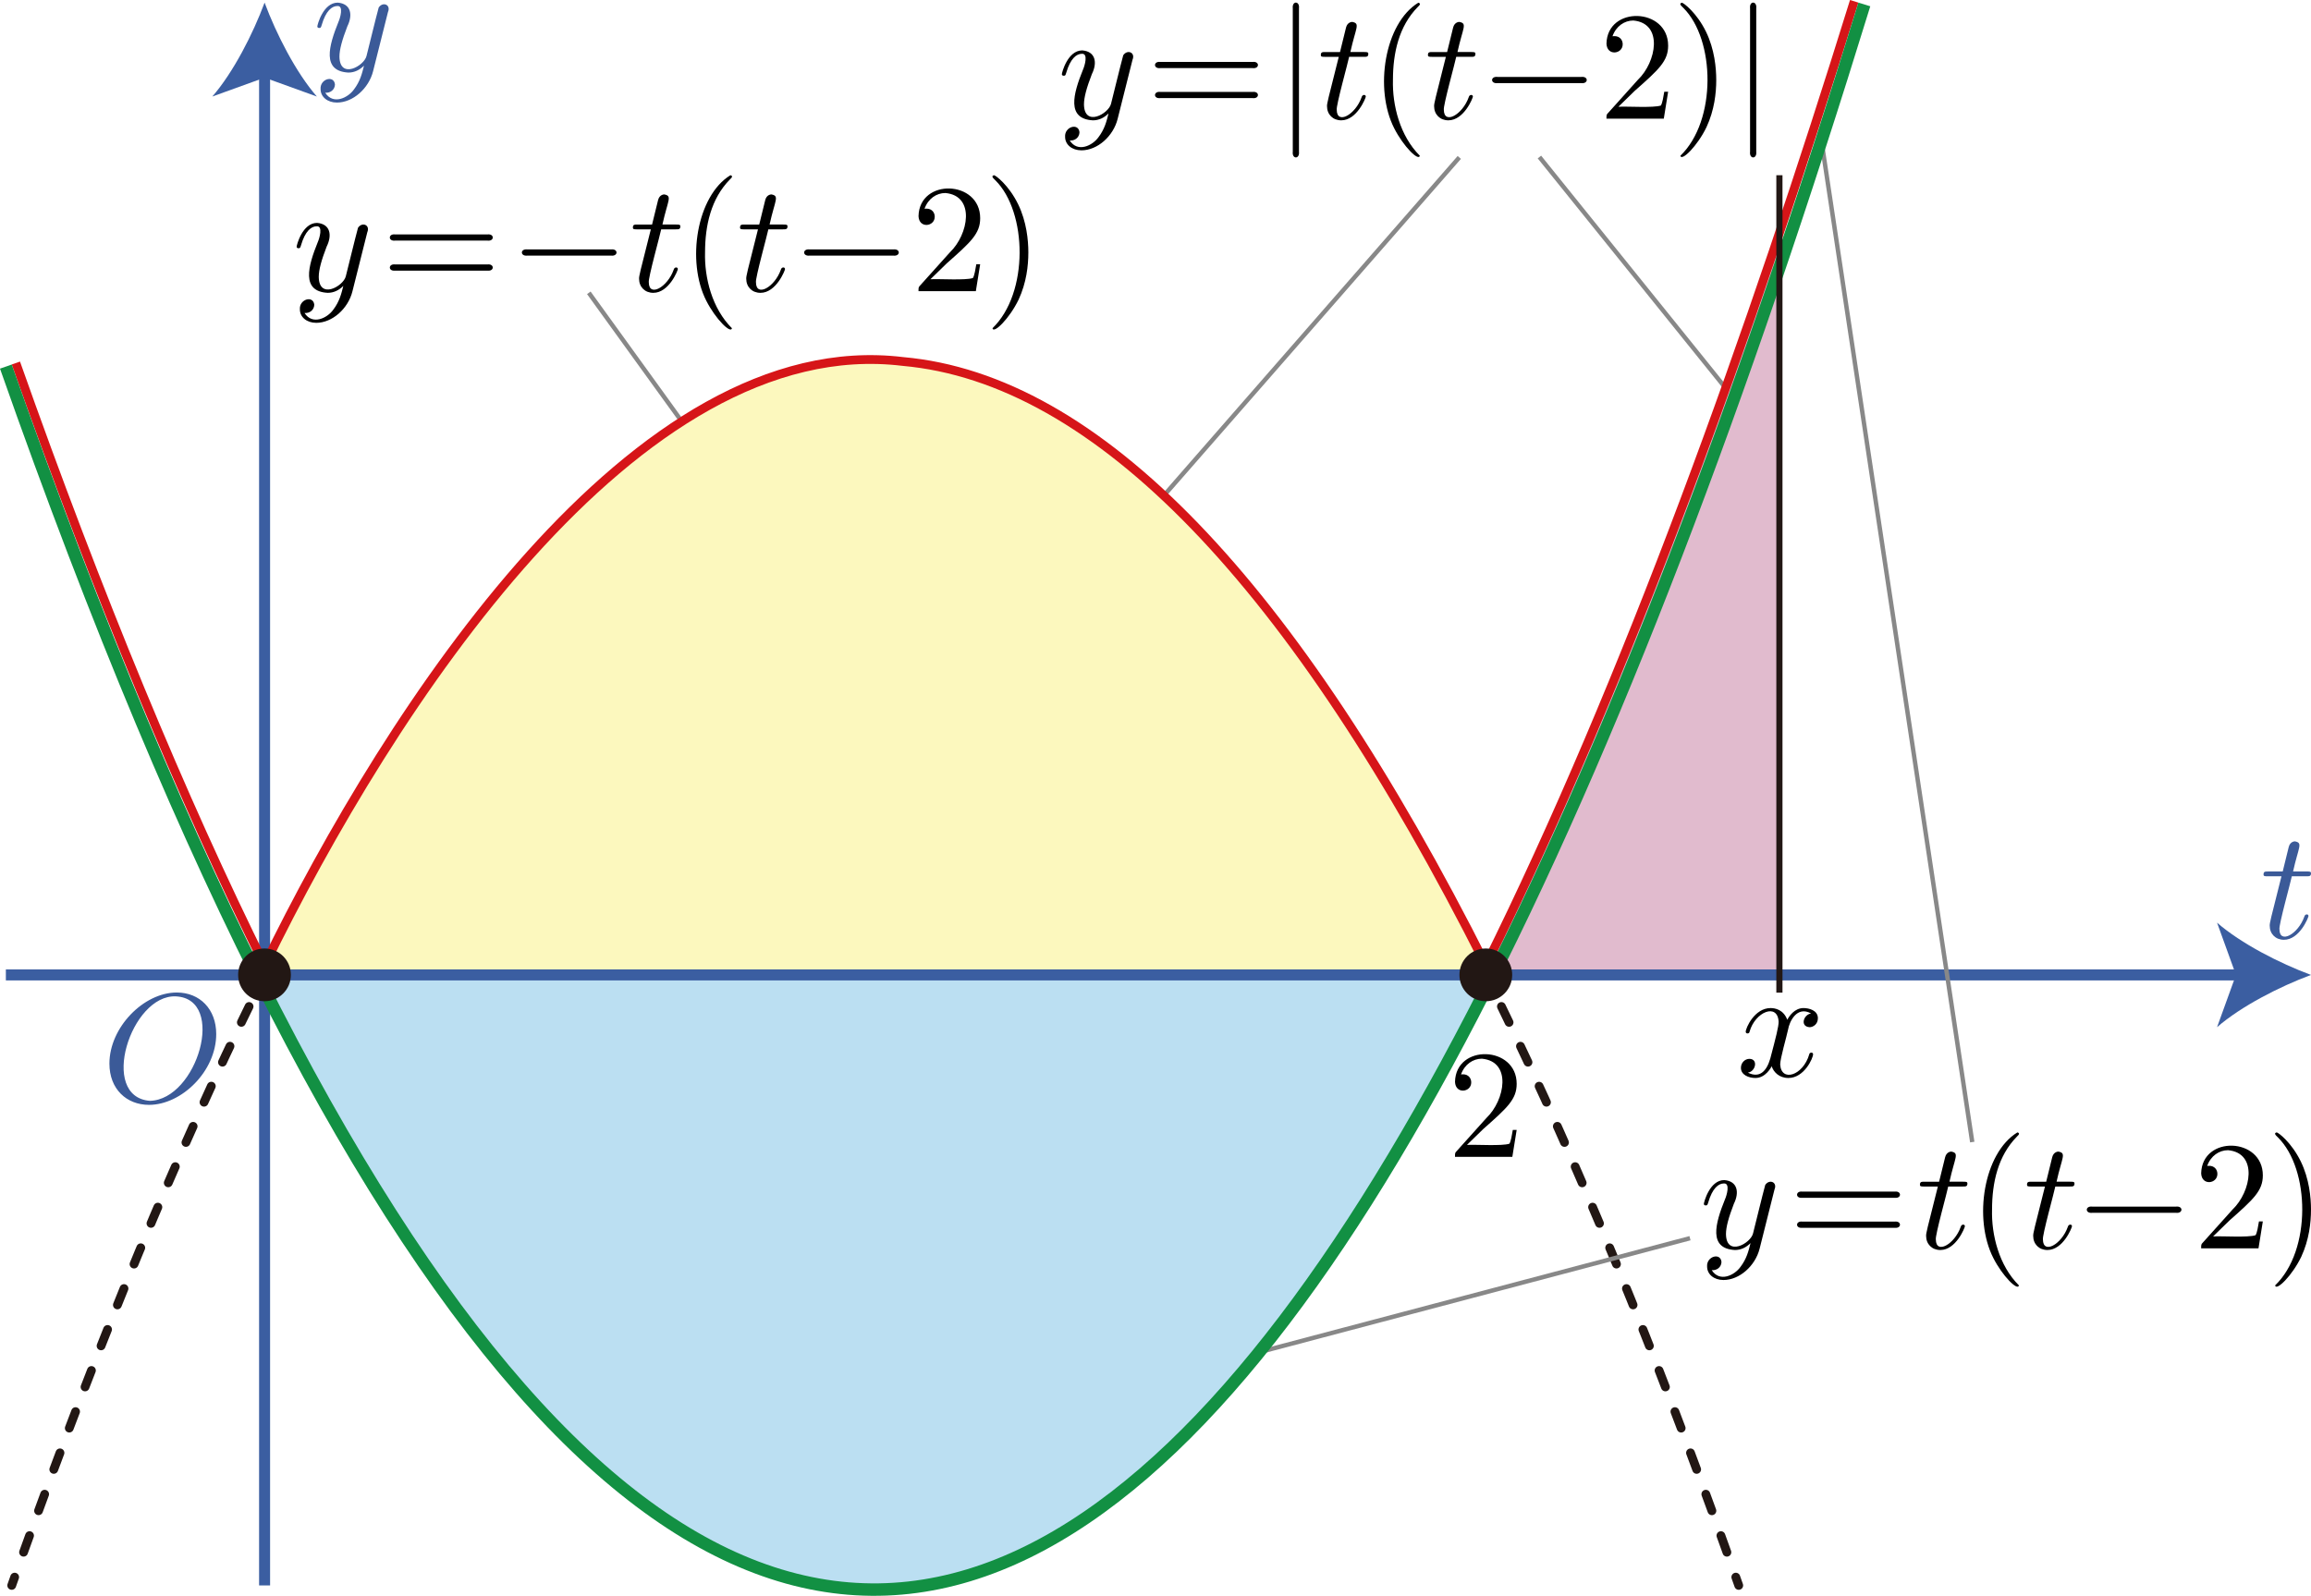 <?xml version="1.0" encoding="UTF-8"?><svg id="_レイヤー_2" xmlns="http://www.w3.org/2000/svg" viewBox="0 0 148.991 102.911"><g id="Workplace"><g id="_2BC_3_06"><path d="M17.059,63.377c13.03,25.89,26.273,39.017,39.366,39.017s26.337-13.128,39.367-39.017v-.636H17.059v.636Z" fill="rgba(27,148,211,.3)"/><path d="M58.216,23.181c-9.423-.844-18.963,5.093-28.347,17.643l-3.161,4.474c-3.202,4.795-6.446,10.448-9.649,16.811v.632h78.733v-.631c-12.438-24.714-25.079-37.81-37.576-38.928Z" fill="rgba(243,231,39,.3)"/><path d="M114.719,62.736V15.767c-6.305,18.679-12.613,34.349-18.922,46.969h18.922Z" fill="rgba(154,27,91,.3)"/><g id="_軸"><line x1="17.058" y1="102.241" x2="17.058" y2="4.445" fill="none" stroke="#3b5ea1" stroke-miterlimit="10" stroke-width=".709"/><path d="M17.058.168c.747,2.013,2.021,4.509,3.37,6.057l-3.37-1.219-3.37,1.219c1.349-1.548,2.624-4.045,3.37-6.057Z" fill="#3b5ea1"/><path d="M25.013.776c.202-.478-.334-.688-.598-.291-.209.766-.581,2.323-.787,3.13-.156.639-1.72,1.523-1.744.04,0-.457.17-1.075.508-1.953.373-.751.23-1.466-.618-1.532-.947,0-1.315,1.443-1.315,1.532,0,.101.1.101.12.101.1,0,.109-.022.159-.18.269-.935.668-1.234,1.006-1.234.435-.041.181.793.08,1.014-.641,1.585-1.078,3.184.638,3.277.389,0,.728-.169,1.006-.446-.13.518-.249,1.007-.647,1.532-.392.553-1.351,1.01-1.854.212.307.032.615-.171.628-.529-.063-.629-.977-.359-.927.298,0,.496.439.867,1.056.867,1.026,0,2.053-.906,2.332-2.032l.957-3.806" fill="#3b5a98"/><line x1=".378" y1="62.871" x2="144.714" y2="62.871" fill="none" stroke="#3b5ea1" stroke-miterlimit="10" stroke-width=".709"/><path d="M148.991,62.871c-2.013.747-4.509,2.021-6.057,3.37l1.219-3.37-1.219-3.37c1.548,1.349,4.045,2.624,6.057,3.37Z" fill="#3b5ea1"/><path d="M147.755,56.51h.937c.199,0,.299,0,.299-.198,0-.112-.1-.112-.279-.112h-.877c.351-1.589.652-1.838.12-1.942-.03,0-.309.011-.399.36l-.389,1.583h-.937c-.199,0-.299,0-.299.191,0,.119.08.119.279.119h.877c-.718,2.831-.758,3-.758,3.18,0,.536.379.914.917.914,1.016,0,1.584-1.453,1.584-1.532 0-.143-.225-.149-.269.04-.4,1.134-1.597,1.793-1.604.817-.057-.248.742-3.105.797-3.417" fill="#3b5a98"/><path d="M13.94,66.685c0-1.604-1.056-2.68-2.541-2.68-2.152,0-4.345,2.263-4.345,4.583,0,1.655,1.116,2.662,2.551,2.662,2.113,0,4.335-2.183,4.335-4.565ZM9.665,70.991c-3.32-.257-1.231-6.868,1.674-6.737,3.284.161,1.377,6.66-1.674,6.737" fill="#3b5a98"/></g><g id="_放物線"><g id="_式"><line x1="43.957" y1="27.183" x2="37.962" y2="18.883" fill="none" stroke="#888" stroke-miterlimit="10" stroke-width=".283"/><path d="M23.679,14.98c.202-.478-.334-.688-.598-.291-.209.766-.581,2.323-.787,3.13-.156.639-1.72,1.523-1.744.04,0-.457.17-1.075.508-1.953.373-.751.23-1.466-.618-1.532-.947,0-1.315,1.443-1.315,1.532,0,.101.1.101.12.101.1,0,.109-.022.159-.18.269-.935.668-1.234,1.006-1.234.435-.041.181.793.08,1.014-.641,1.585-1.078,3.184.638,3.277.389,0,.728-.169,1.006-.446-.13.518-.249,1.007-.647,1.532-.392.553-1.351,1.01-1.854.212.307.032.615-.171.628-.529-.063-.629-.977-.359-.927.298,0,.496.439.867,1.056.867,1.026,0,2.053-.906,2.332-2.032l.957-3.806"/><path d="M31.425,15.516c.453.056.46-.449.01-.399h-5.969c-.442-.052-.451.454.01.399h5.949ZM31.435,17.452c.442.052.45-.454-.01-.399h-5.949c-.452-.056-.46.449-.01.399h5.969"/><path d="M39.392,16.484c.469.058.479-.456,0-.399h-5.391c-.474-.058-.474.456,0,.399h5.391"/><path d="M42.627,14.79h.937c.199,0,.299,0,.299-.198,0-.112-.1-.112-.279-.112h-.877c.351-1.589.652-1.838.12-1.942-.03,0-.309.011-.399.36l-.389,1.583h-.937c-.199,0-.299,0-.299.191,0,.119.08.119.279.119h.877c-.718,2.831-.758,3-.758,3.18,0,.536.379.914.917.914,1.016,0,1.584-1.453,1.584-1.532 0-.143-.225-.149-.269.04-.4,1.134-1.597,1.793-1.604.817-.057-.248.742-3.105.797-3.417"/><path d="M47.189,21.168c-1.285-1.276-1.779-3.265-1.734-4.885,0-1.734.379-3.467,1.604-4.712.178-.155.171-.237.03-.27-2.179,1.331-2.845,5.567-1.554,8.094.602,1.188,1.581,2.148,1.654,1.774"/><path d="M49.535,14.79h.937c.199,0,.299,0,.299-.198,0-.112-.1-.112-.279-.112h-.877c.351-1.589.652-1.838.12-1.942-.03,0-.309.011-.399.36l-.389,1.583h-.937c-.199,0-.299,0-.299.191,0,.119.08.119.279.119h.877c-.718,2.831-.757,3-.757,3.18,0,.536.379.914.917.914,1.016,0,1.584-1.453,1.584-1.532 0-.143-.225-.149-.269.04-.4,1.134-1.597,1.793-1.604.817-.057-.248.742-3.105.797-3.417"/><path d="M57.59,16.484c.469.058.479-.456,0-.399h-5.391c-.474-.058-.474.456,0,.399h5.391"/><path d="M59.985,18.009l1.056-1.029c1.554-1.374,2.152-1.914,2.152-2.91.002-2.465-3.923-2.596-3.976-.13.034.821,1.054.675,1.046.032,0-.259-.179-.518-.528-.518-.08,0-.1,0-.13.007.23-.647.767-1.014,1.345-1.014,1.943.182,1.491,2.679.289,3.827,0,0-1.913,2.13-1.913,2.13-.11.112-.11.133-.11.371h3.697l.279-1.734h-.249c-.05.299-.12.737-.219.888-.48.162-2.165.045-2.74.079"/><path d="M66.298,16.282c0-.777-.11-1.982-.657-3.108-.598-1.227-1.455-1.874-1.555-1.874-.16.042-.139.123.089.331,2.054,2.041,2.168,7.264-.189,9.536.069.386,1.098-.626,1.684-1.845.508-1.094.628-2.201.628-3.04"/></g><path d="M95.793,62.874c.084.168.168.337.252.506" fill="none" stroke="#221714" stroke-linecap="round" stroke-linejoin="bevel" stroke-width=".567"/><path d="M96.797,64.906c4.943,10.139,9.884,22.138,14.824,35.992" fill="none" stroke="#221714" stroke-dasharray="1.137 1.706" stroke-linecap="round" stroke-linejoin="bevel" stroke-width=".567"/><path d="M111.908,101.706c.063.178.126.356.189.534" fill="none" stroke="#221714" stroke-linecap="round" stroke-linejoin="bevel" stroke-width=".567"/><path d="M.756,102.24c.063-.178.126-.357.189-.534" fill="none" stroke="#221714" stroke-linecap="round" stroke-linejoin="bevel" stroke-width=".567"/><path d="M1.519,100.099c4.971-13.871,9.942-25.858,14.912-35.958" fill="none" stroke="#221714" stroke-dasharray="1.137 1.706" stroke-linecap="round" stroke-linejoin="bevel" stroke-width=".567"/><path d="M16.806,63.38c.084-.169.168-.338.252-.506" fill="none" stroke="#221714" stroke-linecap="round" stroke-linejoin="bevel" stroke-width=".567"/><g id="y_f_x_"><g id="_式-2"><line x1="99.247" y1="10.126" x2="111.254" y2="25.03" fill="none" stroke="#888" stroke-miterlimit="10" stroke-width=".283"/><line x1="75.032" y1="31.963" x2="94.082" y2="10.152" fill="none" stroke="#888" stroke-miterlimit="10" stroke-width=".283"/><path d="M73.013,3.856c.202-.478-.334-.688-.598-.291-.209.766-.581,2.323-.787,3.13-.156.639-1.72,1.523-1.744.04,0-.457.169-1.075.508-1.953.373-.751.23-1.466-.618-1.532-.947,0-1.315,1.443-1.315,1.532,0,.101.1.101.12.101.1,0,.109-.022.159-.18.269-.935.668-1.234,1.006-1.234.435-.041.181.793.08,1.014-.641,1.585-1.078,3.184.638,3.277.389,0,.728-.169,1.006-.446-.13.518-.249,1.007-.647,1.532-.392.553-1.351,1.01-1.854.212.307.032.615-.171.628-.529-.063-.629-.977-.359-.927.298,0,.496.438.867,1.056.867,1.026,0,2.053-.906,2.332-2.032l.957-3.806"/><path d="M80.756,4.392c.453.056.46-.449.01-.399h-5.969c-.442-.052-.451.454.01.399h5.949ZM80.766,6.327c.442.052.45-.454-.01-.399h-5.949c-.452-.056-.46.449-.01.399h5.969"/><path d="M83.745.536c.058-.487-.454-.494-.399,0v9.248c-.058.487.454.494.399,0V.536"/><path d="M86.979,3.665h.937c.199,0,.299,0,.299-.198,0-.112-.1-.112-.279-.112h-.877c.351-1.589.652-1.838.12-1.942-.03,0-.309.011-.399.36l-.389,1.583h-.937c-.199,0-.299,0-.299.191,0,.119.08.119.279.119h.877c-.718,2.831-.758,3-.758,3.18,0,.536.379.914.917.914,1.016,0,1.584-1.453,1.584-1.532 0-.143-.225-.149-.269.04-.4,1.134-1.597,1.793-1.604.817-.057-.248.742-3.105.797-3.417"/><path d="M91.538,10.043c-1.285-1.276-1.779-3.265-1.734-4.885,0-1.734.379-3.467,1.604-4.712.178-.155.171-.237.03-.27-2.179,1.331-2.845,5.567-1.554,8.094.602,1.188,1.581,2.148,1.654,1.774"/><path d="M93.884,3.665h.937c.199,0,.299,0,.299-.198,0-.112-.1-.112-.279-.112h-.877c.351-1.589.652-1.838.12-1.942-.03,0-.309.011-.399.36l-.389,1.583h-.937c-.199,0-.299,0-.299.191,0,.119.08.119.279.119h.877c-.718,2.831-.758,3-.758,3.18,0,.536.379.914.917.914,1.016,0,1.584-1.453,1.584-1.532 0-.143-.225-.149-.269.04-.4,1.134-1.597,1.793-1.604.817-.057-.248.742-3.105.797-3.417"/><path d="M101.942,5.36c.469.058.479-.456,0-.399h-5.391c-.474-.058-.474.456,0,.399h5.391"/><path d="M104.338,6.885l1.056-1.029c1.554-1.374,2.152-1.914,2.152-2.91.002-2.465-3.923-2.596-3.976-.13.034.821,1.054.675,1.046.032,0-.259-.179-.518-.528-.518-.08,0-.1,0-.13.007.23-.647.767-1.014,1.345-1.014,1.943.182,1.491,2.679.289,3.827,0,0-1.913,2.13-1.913,2.13-.11.112-.11.133-.11.371h3.697l.279-1.734h-.249c-.05.299-.12.737-.219.888-.48.162-2.165.045-2.74.079"/><path d="M110.647,5.158c0-.777-.11-1.982-.658-3.108-.598-1.227-1.455-1.874-1.555-1.874-.16.042-.139.123.09.331,2.054,2.041,2.168,7.264-.189,9.536.069.386,1.098-.626,1.684-1.845.508-1.094.628-2.201.628-3.04"/><path d="M113.226.536c.058-.487-.454-.494-.399,0v9.248c-.058.487.454.494.399,0V.536"/></g><path d="M119.541.084c-6.59,21.266-14.691,43.916-23.748,62.156-12.438-24.714-25.079-37.81-37.576-38.928-17.264-2.103-33.056,22.305-41.157,38.927C11.743,51.537,6.349,38.478,1.023,23.412" fill="none" stroke="#d61518" stroke-linejoin="bevel" stroke-width=".567"/></g><g id="y_f_x_-2"><g id="_式-3"><line x1="117.428" y1="9.068" x2="127.152" y2="73.65" fill="none" stroke="#888" stroke-miterlimit="10" stroke-width=".283"/><line x1="81.062" y1="87.23" x2="108.955" y2="79.849" fill="none" stroke="#888" stroke-miterlimit="10" stroke-width=".283"/><path d="M114.403,76.707c.202-.478-.334-.688-.598-.291-.209.766-.581,2.323-.787,3.13-.156.639-1.72,1.523-1.744.04,0-.457.17-1.075.508-1.953.373-.751.23-1.466-.618-1.532-.947,0-1.315,1.443-1.315,1.532,0,.101.1.101.12.101.1,0,.109-.022.159-.18.269-.935.668-1.234,1.006-1.234.435-.041.181.793.08,1.014-.641,1.585-1.078,3.184.638,3.277.389,0,.728-.169,1.006-.446-.13.518-.249,1.007-.647,1.532-.392.553-1.351,1.01-1.854.212.307.032.615-.171.628-.529-.063-.629-.977-.359-.927.298,0,.496.439.867,1.056.867,1.026,0,2.053-.906,2.332-2.032l.957-3.806"/><path d="M122.149,77.243c.453.056.46-.449.01-.399h-5.969c-.442-.052-.451.454.01.399h5.949ZM122.159,79.178c.442.052.45-.454-.01-.399h-5.949c-.452-.056-.46.449-.01.399h5.969"/><path d="M125.603,76.516h.937c.199,0,.299,0,.299-.198,0-.112-.1-.112-.279-.112h-.877c.351-1.589.652-1.838.12-1.942-.03,0-.309.011-.399.36l-.389,1.583h-.937c-.199,0-.299,0-.299.191,0,.119.08.119.279.119h.877c-.718,2.831-.758,3-.758,3.18,0,.536.379.914.917.914,1.016,0,1.584-1.453,1.584-1.532 0-.143-.225-.149-.269.04-.4,1.134-1.597,1.793-1.604.817-.057-.248.742-3.105.797-3.417"/><path d="M130.162,82.894c-1.285-1.276-1.779-3.265-1.734-4.885,0-1.734.379-3.467,1.604-4.712.177-.155.171-.237.03-.27-2.179,1.331-2.845,5.567-1.554,8.094.602,1.188,1.581,2.148,1.654,1.774"/><path d="M132.507,76.516h.937c.199,0,.299,0,.299-.198,0-.112-.1-.112-.279-.112h-.877c.351-1.589.652-1.838.12-1.942-.03,0-.309.011-.399.36l-.389,1.583h-.937c-.199,0-.299,0-.299.191,0,.119.08.119.279.119h.877c-.718,2.831-.758,3-.758,3.18,0,.536.379.914.917.914,1.016,0,1.584-1.453,1.584-1.532 0-.143-.225-.149-.269.04-.4,1.134-1.597,1.793-1.604.817-.057-.248.742-3.105.797-3.417"/><path d="M140.283,78.211c.469.058.479-.456,0-.399,0,0-5.391,0-5.391,0-.474-.058-.474.456,0,.399,0,0,5.391,0,5.391,0"/><path d="M142.678,79.736l1.056-1.029c1.554-1.374,2.152-1.914,2.152-2.91.002-2.465-3.923-2.596-3.976-.13.034.821,1.054.675,1.046.032,0-.259-.179-.518-.528-.518-.08,0-.1,0-.13.007.23-.647.767-1.014,1.345-1.014,1.943.182,1.491,2.679.289,3.827,0,0-1.913,2.13-1.913,2.13-.11.112-.11.133-.11.371h3.697l.279-1.734h-.249c-.05.299-.12.737-.219.888-.48.162-2.165.045-2.74.079"/><path d="M148.991,78.009c0-.777-.11-1.982-.658-3.108-.598-1.227-1.455-1.874-1.555-1.874-.16.042-.139.123.089.331,2.054,2.041,2.168,7.264-.189,9.536.069.386,1.098-.626,1.684-1.845.508-1.094.628-2.201.628-3.04"/></g><path d="M120.194.287C89.072,101.439,47.418,157.46.378,23.64" fill="none" stroke="#129043" stroke-linejoin="bevel" stroke-width=".802"/></g></g><g id="t_x"><path d="M114.719,11.3v52.713" fill="none" stroke="#221714" stroke-linejoin="bevel" stroke-width=".397"/><path d="M115.277,66.4c.076-.487.557-1.563,1.485-1.043-.483.063-.734.84-.1.885.219,0,.538-.18.538-.579,0-.518-.588-.655-.927-.655-.578,0-.927.525-1.046.755-.249-.658-.787-.755-1.076-.755-1.036,0-1.604,1.284-1.604,1.532.011.156.248.125.249-.011.355-1.277,1.811-1.872,1.873-.637,0,.309-.17.979-.538,2.37-.245.842-.702,1.281-1.445.91.499-.064.686-.882.1-.889-.299,0-.548.259-.548.579,0,.457.498.655.937.655.658,0,1.016-.694,1.046-.755.119.367.478.755,1.076.755,1.026,0,1.594-1.284,1.594-1.532-.013-.166-.248-.113-.249.011-.398,1.371-1.807,1.809-1.873.647.004-.401.406-1.758.508-2.245"/></g><g id="_点"><circle cx="17.053" cy="62.867" r="1.701" fill="#221714"/><circle cx="95.791" cy="62.867" r="1.701" fill="#221714"/><path d="M94.573,73.835l1.056-1.029c1.554-1.374,2.152-1.914,2.152-2.91.002-2.465-3.923-2.596-3.976-.13.034.821,1.054.675,1.046.032,0-.259-.179-.518-.528-.518-.08,0-.1,0-.13.007.23-.647.767-1.014,1.345-1.014,1.943.182,1.491,2.679.289,3.827,0,0-1.913,2.13-1.913,2.13-.11.112-.11.133-.11.371h3.697l.279-1.734h-.249c-.05.299-.12.737-.219.888-.48.162-2.165.045-2.74.079"/></g></g></g></svg>